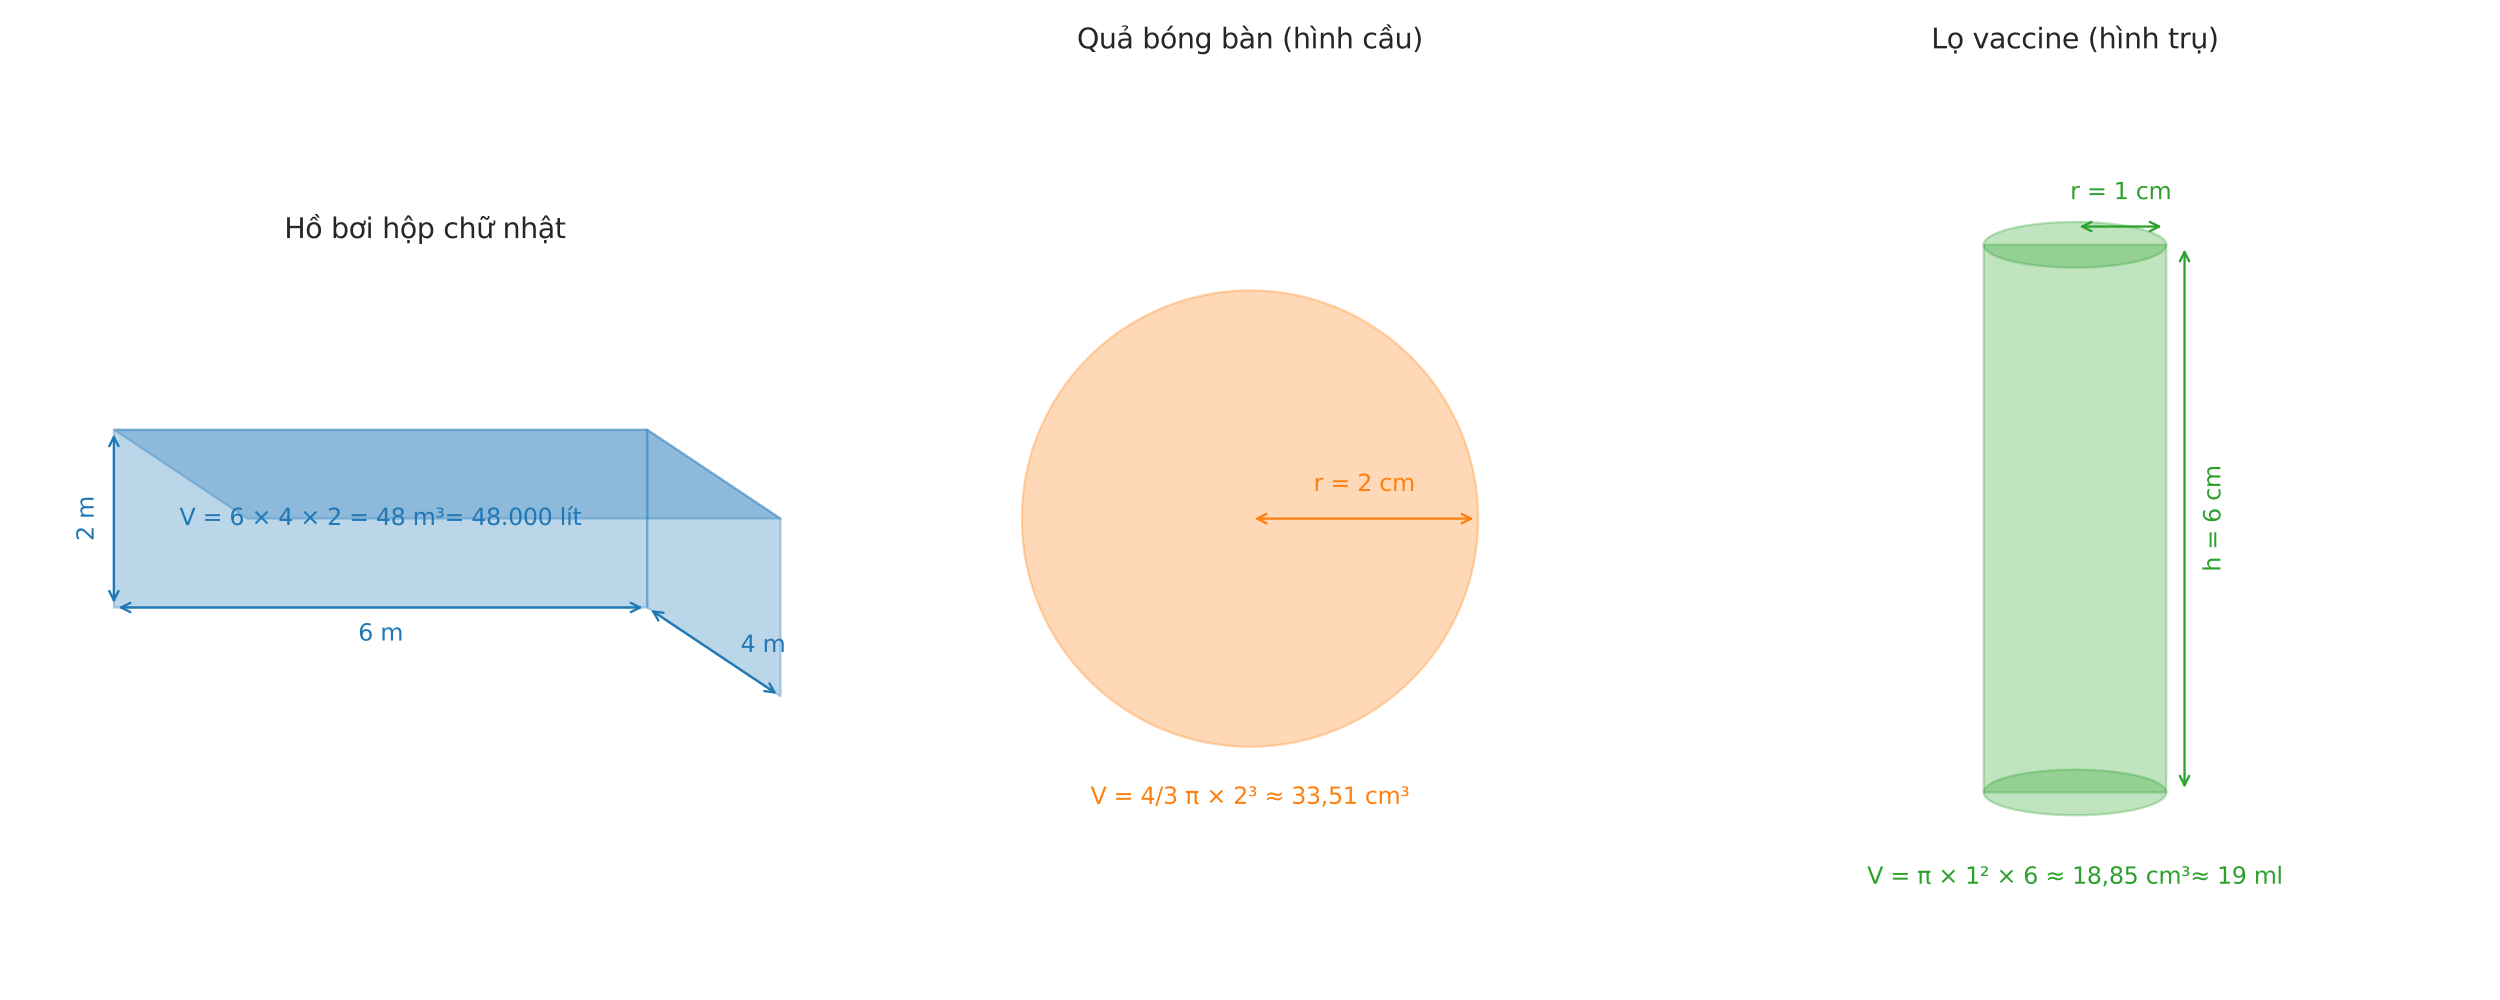 <?xml version="1.0" encoding="utf-8" standalone="no"?>
<!DOCTYPE svg PUBLIC "-//W3C//DTD SVG 1.1//EN"
  "http://www.w3.org/Graphics/SVG/1.1/DTD/svg11.dtd">
<svg xmlns:xlink="http://www.w3.org/1999/xlink" width="1080pt" height="432pt" viewBox="0 0 1080 432" xmlns="http://www.w3.org/2000/svg" version="1.1">
 <defs>
  <style type="text/css">*{stroke-linejoin: round; stroke-linecap: butt}</style>
 </defs>
 <g id="figure_1">
  <g id="patch_1">
   <path d="M 0 432 
L 1080 432 
L 1080 0 
L 0 0 
z
" style="fill: #ffffff"/>
  </g>
  <g id="axes_1">
   <g id="patch_2">
    <path d="M 49.2 262.44 
L 279.6 262.44 
L 279.6 185.64 
L 49.2 185.64 
z
" clip-path="url(#p2ef65aa5f2)" style="fill: #1f77b4; opacity: 0.3; stroke: #1f77b4; stroke-linejoin: miter"/>
   </g>
   <g id="patch_3">
    <path d="M 279.6 262.44 
L 279.6 185.64 
L 337.2 224.04 
L 337.2 300.84 
z
" clip-path="url(#p2ef65aa5f2)" style="fill: #1f77b4; opacity: 0.3; stroke: #1f77b4; stroke-linejoin: miter"/>
   </g>
   <g id="patch_4">
    <path d="M 279.6 185.64 
L 49.2 185.64 
L 106.8 224.04 
L 337.2 224.04 
z
" clip-path="url(#p2ef65aa5f2)" style="fill: #1f77b4; opacity: 0.3; stroke: #1f77b4; stroke-linejoin: miter"/>
   </g>
   <g id="patch_5">
    <path d="M 276.482 262.44 
Q 164.398 262.44 52.315 262.44 
" style="fill: none; stroke: #1f77b4; stroke-linecap: round"/>
    <path d="M 272.482 260.44 
L 276.482 262.44 
L 272.482 264.44 
" style="fill: none; stroke: #1f77b4; stroke-linecap: round"/>
    <path d="M 56.315 264.44 
L 52.315 262.44 
L 56.315 260.44 
" style="fill: none; stroke: #1f77b4; stroke-linecap: round"/>
   </g>
   <g id="text_1">
    <!-- 6 m -->
    <g style="fill: #1f77b4" transform="translate(154.759 276.719) scale(0.1 -0.1)">
     <defs>
      <path id="DejaVuSans-36" d="M 2113 2584 
Q 1688 2584 1439 2293 
Q 1191 2003 1191 1497 
Q 1191 994 1439 701 
Q 1688 409 2113 409 
Q 2538 409 2786 701 
Q 3034 994 3034 1497 
Q 3034 2003 2786 2293 
Q 2538 2584 2113 2584 
z
M 3366 4563 
L 3366 3988 
Q 3128 4100 2886 4159 
Q 2644 4219 2406 4219 
Q 1781 4219 1451 3797 
Q 1122 3375 1075 2522 
Q 1259 2794 1537 2939 
Q 1816 3084 2150 3084 
Q 2853 3084 3261 2657 
Q 3669 2231 3669 1497 
Q 3669 778 3244 343 
Q 2819 -91 2113 -91 
Q 1303 -91 875 529 
Q 447 1150 447 2328 
Q 447 3434 972 4092 
Q 1497 4750 2381 4750 
Q 2619 4750 2861 4703 
Q 3103 4656 3366 4563 
z
" transform="scale(0.016)"/>
      <path id="DejaVuSans-20" transform="scale(0.016)"/>
      <path id="DejaVuSans-6d" d="M 3328 2828 
Q 3544 3216 3844 3400 
Q 4144 3584 4550 3584 
Q 5097 3584 5394 3201 
Q 5691 2819 5691 2113 
L 5691 0 
L 5113 0 
L 5113 2094 
Q 5113 2597 4934 2840 
Q 4756 3084 4391 3084 
Q 3944 3084 3684 2787 
Q 3425 2491 3425 1978 
L 3425 0 
L 2847 0 
L 2847 2094 
Q 2847 2600 2669 2842 
Q 2491 3084 2119 3084 
Q 1678 3084 1418 2786 
Q 1159 2488 1159 1978 
L 1159 0 
L 581 0 
L 581 3500 
L 1159 3500 
L 1159 2956 
Q 1356 3278 1631 3431 
Q 1906 3584 2284 3584 
Q 2666 3584 2933 3390 
Q 3200 3197 3328 2828 
z
" transform="scale(0.016)"/>
     </defs>
     <use xlink:href="#DejaVuSans-36"/>
     <use xlink:href="#DejaVuSans-20" transform="translate(63.623 0)"/>
     <use xlink:href="#DejaVuSans-6d" transform="translate(95.41 0)"/>
    </g>
   </g>
   <g id="patch_6">
    <path d="M 49.2 188.76 
Q 49.2 224.039 49.2 259.318 
" style="fill: none; stroke: #1f77b4; stroke-linecap: round"/>
    <path d="M 47.2 192.76 
L 49.2 188.76 
L 51.2 192.76 
" style="fill: none; stroke: #1f77b4; stroke-linecap: round"/>
    <path d="M 51.2 255.318 
L 49.2 259.318 
L 47.2 255.318 
" style="fill: none; stroke: #1f77b4; stroke-linecap: round"/>
   </g>
   <g id="text_2">
    <!-- 2 m -->
    <g style="fill: #1f77b4" transform="translate(40.439 233.681) rotate(-90) scale(0.1 -0.1)">
     <defs>
      <path id="DejaVuSans-32" d="M 1228 531 
L 3431 531 
L 3431 0 
L 469 0 
L 469 531 
Q 828 903 1448 1529 
Q 2069 2156 2228 2338 
Q 2531 2678 2651 2914 
Q 2772 3150 2772 3378 
Q 2772 3750 2511 3984 
Q 2250 4219 1831 4219 
Q 1534 4219 1204 4116 
Q 875 4013 500 3803 
L 500 4441 
Q 881 4594 1212 4672 
Q 1544 4750 1819 4750 
Q 2544 4750 2975 4387 
Q 3406 4025 3406 3419 
Q 3406 3131 3298 2873 
Q 3191 2616 2906 2266 
Q 2828 2175 2409 1742 
Q 1991 1309 1228 531 
z
" transform="scale(0.016)"/>
     </defs>
     <use xlink:href="#DejaVuSans-32"/>
     <use xlink:href="#DejaVuSans-20" transform="translate(63.623 0)"/>
     <use xlink:href="#DejaVuSans-6d" transform="translate(95.41 0)"/>
    </g>
   </g>
   <g id="patch_7">
    <path d="M 334.607 299.111 
Q 308.4 281.64 282.193 264.169 
" style="fill: none; stroke: #1f77b4; stroke-linecap: round"/>
    <path d="M 332.388 295.228 
L 334.607 299.111 
L 330.169 298.557 
" style="fill: none; stroke: #1f77b4; stroke-linecap: round"/>
    <path d="M 284.412 268.052 
L 282.193 264.169 
L 286.631 264.723 
" style="fill: none; stroke: #1f77b4; stroke-linecap: round"/>
   </g>
   <g id="text_3">
    <!-- 4 m -->
    <g style="fill: #1f77b4" transform="translate(319.92 281.64) scale(0.1 -0.1)">
     <defs>
      <path id="DejaVuSans-34" d="M 2419 4116 
L 825 1625 
L 2419 1625 
L 2419 4116 
z
M 2253 4666 
L 3047 4666 
L 3047 1625 
L 3713 1625 
L 3713 1100 
L 3047 1100 
L 3047 0 
L 2419 0 
L 2419 1100 
L 313 1100 
L 313 1709 
L 2253 4666 
z
" transform="scale(0.016)"/>
     </defs>
     <use xlink:href="#DejaVuSans-34"/>
     <use xlink:href="#DejaVuSans-20" transform="translate(63.623 0)"/>
     <use xlink:href="#DejaVuSans-6d" transform="translate(95.41 0)"/>
    </g>
   </g>
   <g id="text_4">
    <!-- V = 6 × 4 × 2 = 48 m³= 48.000 lít -->
    <g style="fill: #1f77b4" transform="translate(77.536 226.799) scale(0.1 -0.1)">
     <defs>
      <path id="DejaVuSans-56" d="M 1831 0 
L 50 4666 
L 709 4666 
L 2188 738 
L 3669 4666 
L 4325 4666 
L 2547 0 
L 1831 0 
z
" transform="scale(0.016)"/>
      <path id="DejaVuSans-3d" d="M 678 2906 
L 4684 2906 
L 4684 2381 
L 678 2381 
L 678 2906 
z
M 678 1631 
L 4684 1631 
L 4684 1100 
L 678 1100 
L 678 1631 
z
" transform="scale(0.016)"/>
      <path id="DejaVuSans-d7" d="M 4488 3438 
L 3059 2003 
L 4488 575 
L 4116 197 
L 2681 1631 
L 1247 197 
L 878 575 
L 2303 2003 
L 878 3438 
L 1247 3816 
L 2681 2381 
L 4116 3816 
L 4488 3438 
z
" transform="scale(0.016)"/>
      <path id="DejaVuSans-38" d="M 2034 2216 
Q 1584 2216 1326 1975 
Q 1069 1734 1069 1313 
Q 1069 891 1326 650 
Q 1584 409 2034 409 
Q 2484 409 2743 651 
Q 3003 894 3003 1313 
Q 3003 1734 2745 1975 
Q 2488 2216 2034 2216 
z
M 1403 2484 
Q 997 2584 770 2862 
Q 544 3141 544 3541 
Q 544 4100 942 4425 
Q 1341 4750 2034 4750 
Q 2731 4750 3128 4425 
Q 3525 4100 3525 3541 
Q 3525 3141 3298 2862 
Q 3072 2584 2669 2484 
Q 3125 2378 3379 2068 
Q 3634 1759 3634 1313 
Q 3634 634 3220 271 
Q 2806 -91 2034 -91 
Q 1263 -91 848 271 
Q 434 634 434 1313 
Q 434 1759 690 2068 
Q 947 2378 1403 2484 
z
M 1172 3481 
Q 1172 3119 1398 2916 
Q 1625 2713 2034 2713 
Q 2441 2713 2670 2916 
Q 2900 3119 2900 3481 
Q 2900 3844 2670 4047 
Q 2441 4250 2034 4250 
Q 1625 4250 1398 4047 
Q 1172 3844 1172 3481 
z
" transform="scale(0.016)"/>
      <path id="DejaVuSans-b3" d="M 1638 3500 
Q 1925 3444 2083 3273 
Q 2241 3103 2241 2847 
Q 2241 2459 1944 2250 
Q 1647 2041 1094 2041 
Q 916 2041 720 2073 
Q 525 2106 306 2169 
L 306 2547 
Q 469 2463 655 2422 
Q 841 2381 1050 2381 
Q 1391 2381 1578 2504 
Q 1766 2628 1766 2847 
Q 1766 3078 1592 3197 
Q 1419 3316 1081 3316 
L 813 3316 
L 813 3653 
L 1106 3653 
Q 1400 3653 1551 3751 
Q 1703 3850 1703 4038 
Q 1703 4219 1547 4314 
Q 1391 4409 1094 4409 
Q 969 4409 809 4381 
Q 650 4353 397 4281 
L 397 4641 
Q 625 4694 825 4722 
Q 1025 4750 1197 4750 
Q 1647 4750 1911 4565 
Q 2175 4381 2175 4072 
Q 2175 3856 2034 3706 
Q 1894 3556 1638 3500 
z
" transform="scale(0.016)"/>
      <path id="DejaVuSans-2e" d="M 684 794 
L 1344 794 
L 1344 0 
L 684 0 
L 684 794 
z
" transform="scale(0.016)"/>
      <path id="DejaVuSans-30" d="M 2034 4250 
Q 1547 4250 1301 3770 
Q 1056 3291 1056 2328 
Q 1056 1369 1301 889 
Q 1547 409 2034 409 
Q 2525 409 2770 889 
Q 3016 1369 3016 2328 
Q 3016 3291 2770 3770 
Q 2525 4250 2034 4250 
z
M 2034 4750 
Q 2819 4750 3233 4129 
Q 3647 3509 3647 2328 
Q 3647 1150 3233 529 
Q 2819 -91 2034 -91 
Q 1250 -91 836 529 
Q 422 1150 422 2328 
Q 422 3509 836 4129 
Q 1250 4750 2034 4750 
z
" transform="scale(0.016)"/>
      <path id="DejaVuSans-6c" d="M 603 4863 
L 1178 4863 
L 1178 0 
L 603 0 
L 603 4863 
z
" transform="scale(0.016)"/>
      <path id="DejaVuSans-ed" d="M 1322 5119 
L 1944 5119 
L 926 3944 
L 447 3944 
L 1322 5119 
z
M 603 3500 
L 1178 3500 
L 1178 0 
L 603 0 
L 603 3500 
z
M 891 3584 
L 891 3584 
z
" transform="scale(0.016)"/>
      <path id="DejaVuSans-74" d="M 1172 4494 
L 1172 3500 
L 2356 3500 
L 2356 3053 
L 1172 3053 
L 1172 1153 
Q 1172 725 1289 603 
Q 1406 481 1766 481 
L 2356 481 
L 2356 0 
L 1766 0 
Q 1100 0 847 248 
Q 594 497 594 1153 
L 594 3053 
L 172 3053 
L 172 3500 
L 594 3500 
L 594 4494 
L 1172 4494 
z
" transform="scale(0.016)"/>
     </defs>
     <use xlink:href="#DejaVuSans-56"/>
     <use xlink:href="#DejaVuSans-20" transform="translate(68.408 0)"/>
     <use xlink:href="#DejaVuSans-3d" transform="translate(100.195 0)"/>
     <use xlink:href="#DejaVuSans-20" transform="translate(183.984 0)"/>
     <use xlink:href="#DejaVuSans-36" transform="translate(215.771 0)"/>
     <use xlink:href="#DejaVuSans-20" transform="translate(279.395 0)"/>
     <use xlink:href="#DejaVuSans-d7" transform="translate(311.182 0)"/>
     <use xlink:href="#DejaVuSans-20" transform="translate(394.971 0)"/>
     <use xlink:href="#DejaVuSans-34" transform="translate(426.758 0)"/>
     <use xlink:href="#DejaVuSans-20" transform="translate(490.381 0)"/>
     <use xlink:href="#DejaVuSans-d7" transform="translate(522.168 0)"/>
     <use xlink:href="#DejaVuSans-20" transform="translate(605.957 0)"/>
     <use xlink:href="#DejaVuSans-32" transform="translate(637.744 0)"/>
     <use xlink:href="#DejaVuSans-20" transform="translate(701.367 0)"/>
     <use xlink:href="#DejaVuSans-3d" transform="translate(733.154 0)"/>
     <use xlink:href="#DejaVuSans-20" transform="translate(816.943 0)"/>
     <use xlink:href="#DejaVuSans-34" transform="translate(848.73 0)"/>
     <use xlink:href="#DejaVuSans-38" transform="translate(912.354 0)"/>
     <use xlink:href="#DejaVuSans-20" transform="translate(975.977 0)"/>
     <use xlink:href="#DejaVuSans-6d" transform="translate(1007.764 0)"/>
     <use xlink:href="#DejaVuSans-b3" transform="translate(1105.176 0)"/>
     <use xlink:href="#DejaVuSans-3d" transform="translate(1145.264 0)"/>
     <use xlink:href="#DejaVuSans-20" transform="translate(1229.053 0)"/>
     <use xlink:href="#DejaVuSans-34" transform="translate(1260.84 0)"/>
     <use xlink:href="#DejaVuSans-38" transform="translate(1324.463 0)"/>
     <use xlink:href="#DejaVuSans-2e" transform="translate(1388.086 0)"/>
     <use xlink:href="#DejaVuSans-30" transform="translate(1419.873 0)"/>
     <use xlink:href="#DejaVuSans-30" transform="translate(1483.496 0)"/>
     <use xlink:href="#DejaVuSans-30" transform="translate(1547.119 0)"/>
     <use xlink:href="#DejaVuSans-20" transform="translate(1610.742 0)"/>
     <use xlink:href="#DejaVuSans-6c" transform="translate(1642.529 0)"/>
     <use xlink:href="#DejaVuSans-ed" transform="translate(1670.312 0)"/>
     <use xlink:href="#DejaVuSans-74" transform="translate(1698.096 0)"/>
    </g>
   </g>
   <g id="text_5">
    <!-- Hồ bơi hộp chữ nhật -->
    <g style="fill: #262626" transform="translate(122.821 102.84) scale(0.12 -0.12)">
     <defs>
      <path id="DejaVuSans-48" d="M 628 4666 
L 1259 4666 
L 1259 2753 
L 3553 2753 
L 3553 4666 
L 4184 4666 
L 4184 0 
L 3553 0 
L 3553 2222 
L 1259 2222 
L 1259 0 
L 628 0 
L 628 4666 
z
" transform="scale(0.016)"/>
      <path id="DejaVuSans-1ed3" d="M 2694 5409 
L 3306 4584 
L 2828 4584 
L 2110 5409 
L 2694 5409 
z
M 1658 4775 
L 2246 4775 
L 2905 3944 
L 2471 3944 
L 1952 4500 
L 1433 3944 
L 999 3944 
L 1658 4775 
z
M 1959 3097 
Q 1497 3097 1228 2736 
Q 959 2375 959 1747 
Q 959 1119 1226 758 
Q 1494 397 1959 397 
Q 2419 397 2687 759 
Q 2956 1122 2956 1747 
Q 2956 2369 2687 2733 
Q 2419 3097 1959 3097 
z
M 1959 3584 
Q 2709 3584 3137 3096 
Q 3566 2609 3566 1747 
Q 3566 888 3137 398 
Q 2709 -91 1959 -91 
Q 1206 -91 779 398 
Q 353 888 353 1747 
Q 353 2609 779 3096 
Q 1206 3584 1959 3584 
z
" transform="scale(0.016)"/>
      <path id="DejaVuSans-62" d="M 3116 1747 
Q 3116 2381 2855 2742 
Q 2594 3103 2138 3103 
Q 1681 3103 1420 2742 
Q 1159 2381 1159 1747 
Q 1159 1113 1420 752 
Q 1681 391 2138 391 
Q 2594 391 2855 752 
Q 3116 1113 3116 1747 
z
M 1159 2969 
Q 1341 3281 1617 3432 
Q 1894 3584 2278 3584 
Q 2916 3584 3314 3078 
Q 3713 2572 3713 1747 
Q 3713 922 3314 415 
Q 2916 -91 2278 -91 
Q 1894 -91 1617 61 
Q 1341 213 1159 525 
L 1159 0 
L 581 0 
L 581 4863 
L 1159 4863 
L 1159 2969 
z
" transform="scale(0.016)"/>
      <path id="DejaVuSans-1a1" d="M 2622 3136 
L 2622 3508 
Q 2813 3367 2950 3300 
Q 3088 3233 3185 3233 
Q 3328 3233 3400 3319 
Q 3472 3405 3472 3573 
Q 3472 3673 3448 3770 
Q 3425 3867 3378 3964 
L 3794 3964 
Q 3825 3845 3840 3739 
Q 3856 3633 3856 3539 
Q 3856 3158 3720 2978 
Q 3585 2798 3294 2798 
Q 3144 2798 2980 2881 
Q 2816 2964 2622 3136 
z
M 1975 3097 
Q 1513 3097 1244 2736 
Q 975 2375 975 1747 
Q 975 1119 1242 758 
Q 1510 397 1975 397 
Q 2435 397 2703 759 
Q 2972 1122 2972 1747 
Q 2972 2369 2703 2733 
Q 2435 3097 1975 3097 
z
M 1975 3584 
Q 2725 3584 3153 3096 
Q 3582 2609 3582 1747 
Q 3582 888 3153 398 
Q 2725 -91 1975 -91 
Q 1222 -91 795 398 
Q 369 888 369 1747 
Q 369 2609 795 3096 
Q 1222 3584 1975 3584 
z
" transform="scale(0.016)"/>
      <path id="DejaVuSans-69" d="M 603 3500 
L 1178 3500 
L 1178 0 
L 603 0 
L 603 3500 
z
M 603 4863 
L 1178 4863 
L 1178 4134 
L 603 4134 
L 603 4863 
z
" transform="scale(0.016)"/>
      <path id="DejaVuSans-68" d="M 3513 2113 
L 3513 0 
L 2938 0 
L 2938 2094 
Q 2938 2591 2744 2837 
Q 2550 3084 2163 3084 
Q 1697 3084 1428 2787 
Q 1159 2491 1159 1978 
L 1159 0 
L 581 0 
L 581 4863 
L 1159 4863 
L 1159 2956 
Q 1366 3272 1645 3428 
Q 1925 3584 2291 3584 
Q 2894 3584 3203 3211 
Q 3513 2838 3513 2113 
z
" transform="scale(0.016)"/>
      <path id="DejaVuSans-1ed9" d="M 1666 -441 
L 2241 -441 
L 2241 -1172 
L 1666 -1172 
L 1666 -441 
z
M 1959 3097 
Q 1497 3097 1228 2736 
Q 959 2375 959 1747 
Q 959 1119 1226 758 
Q 1494 397 1959 397 
Q 2419 397 2687 759 
Q 2956 1122 2956 1747 
Q 2956 2369 2687 2733 
Q 2419 3097 1959 3097 
z
M 1959 3584 
Q 2709 3584 3137 3096 
Q 3566 2609 3566 1747 
Q 3566 888 3137 398 
Q 2709 -91 1959 -91 
Q 1206 -91 779 398 
Q 353 888 353 1747 
Q 353 2609 779 3096 
Q 1206 3584 1959 3584 
z
M 1666 -441 
L 2241 -441 
L 2241 -1172 
L 1666 -1172 
L 1666 -441 
z
M 1729 5119 
L 2191 5119 
L 2957 3944 
L 2523 3944 
L 1960 4709 
L 1398 3944 
L 963 3944 
L 1729 5119 
z
" transform="scale(0.016)"/>
      <path id="DejaVuSans-70" d="M 1159 525 
L 1159 -1331 
L 581 -1331 
L 581 3500 
L 1159 3500 
L 1159 2969 
Q 1341 3281 1617 3432 
Q 1894 3584 2278 3584 
Q 2916 3584 3314 3078 
Q 3713 2572 3713 1747 
Q 3713 922 3314 415 
Q 2916 -91 2278 -91 
Q 1894 -91 1617 61 
Q 1341 213 1159 525 
z
M 3116 1747 
Q 3116 2381 2855 2742 
Q 2594 3103 2138 3103 
Q 1681 3103 1420 2742 
Q 1159 2381 1159 1747 
Q 1159 1113 1420 752 
Q 1681 391 2138 391 
Q 2594 391 2855 752 
Q 3116 1113 3116 1747 
z
" transform="scale(0.016)"/>
      <path id="DejaVuSans-63" d="M 3122 3366 
L 3122 2828 
Q 2878 2963 2633 3030 
Q 2388 3097 2138 3097 
Q 1578 3097 1268 2742 
Q 959 2388 959 1747 
Q 959 1106 1268 751 
Q 1578 397 2138 397 
Q 2388 397 2633 464 
Q 2878 531 3122 666 
L 3122 134 
Q 2881 22 2623 -34 
Q 2366 -91 2075 -91 
Q 1284 -91 818 406 
Q 353 903 353 1747 
Q 353 2603 823 3093 
Q 1294 3584 2113 3584 
Q 2378 3584 2631 3529 
Q 2884 3475 3122 3366 
z
" transform="scale(0.016)"/>
      <path id="DejaVuSans-1eef" d="M 1988 4281 
L 1809 4453 
Q 1741 4516 1689 4545 
Q 1638 4575 1597 4575 
Q 1478 4575 1422 4461 
Q 1366 4347 1359 4091 
L 969 4091 
Q 975 4513 1134 4742 
Q 1294 4972 1578 4972 
Q 1697 4972 1797 4928 
Q 1897 4884 2013 4781 
L 2191 4609 
Q 2259 4547 2311 4517 
Q 2363 4488 2403 4488 
Q 2522 4488 2578 4602 
Q 2634 4716 2641 4972 
L 3031 4972 
Q 3025 4550 2865 4320 
Q 2706 4091 2422 4091 
Q 2303 4091 2203 4134 
Q 2103 4178 1988 4281 
z
M 3094 3136 
L 3094 3508 
Q 3285 3367 3422 3300 
Q 3560 3233 3657 3233 
Q 3800 3233 3872 3319 
Q 3944 3405 3944 3573 
Q 3944 3673 3920 3770 
Q 3897 3867 3850 3964 
L 4266 3964 
Q 4297 3845 4312 3739 
Q 4328 3633 4328 3539 
Q 4328 3158 4192 2978 
Q 4057 2798 3766 2798 
Q 3616 2798 3452 2881 
Q 3288 2964 3094 3136 
z
M 552 1381 
L 552 3500 
L 1127 3500 
L 1127 1403 
Q 1127 906 1320 657 
Q 1514 409 1902 409 
Q 2367 409 2637 706 
Q 2908 1003 2908 1516 
L 2908 3500 
L 3483 3500 
L 3483 0 
L 2908 0 
L 2908 538 
Q 2699 219 2422 64 
Q 2146 -91 1780 -91 
Q 1177 -91 864 284 
Q 552 659 552 1381 
z
M 1999 3584 
L 1999 3584 
z
" transform="scale(0.016)"/>
      <path id="DejaVuSans-6e" d="M 3513 2113 
L 3513 0 
L 2938 0 
L 2938 2094 
Q 2938 2591 2744 2837 
Q 2550 3084 2163 3084 
Q 1697 3084 1428 2787 
Q 1159 2491 1159 1978 
L 1159 0 
L 581 0 
L 581 3500 
L 1159 3500 
L 1159 2956 
Q 1366 3272 1645 3428 
Q 1925 3584 2291 3584 
Q 2894 3584 3203 3211 
Q 3513 2838 3513 2113 
z
" transform="scale(0.016)"/>
      <path id="DejaVuSans-1ead" d="M 2194 1759 
Q 1497 1759 1228 1600 
Q 959 1441 959 1056 
Q 959 750 1161 570 
Q 1363 391 1709 391 
Q 2188 391 2477 730 
Q 2766 1069 2766 1631 
L 2766 1759 
L 2194 1759 
z
M 3341 1997 
L 3341 0 
L 2766 0 
L 2766 531 
Q 2569 213 2275 61 
Q 1981 -91 1556 -91 
Q 1019 -91 701 211 
Q 384 513 384 1019 
Q 384 1609 779 1909 
Q 1175 2209 1959 2209 
L 2766 2209 
L 2766 2266 
Q 2766 2663 2505 2880 
Q 2244 3097 1772 3097 
Q 1472 3097 1187 3025 
Q 903 2953 641 2809 
L 641 3341 
Q 956 3463 1253 3523 
Q 1550 3584 1831 3584 
Q 2591 3584 2966 3190 
Q 3341 2797 3341 1997 
z
M 1625 5119 
L 2087 5119 
L 2853 3944 
L 2419 3944 
L 1856 4709 
L 1294 3944 
L 859 3944 
L 1625 5119 
z
M 1410 -441 
L 1985 -441 
L 1985 -1172 
L 1410 -1172 
L 1410 -441 
z
" transform="scale(0.016)"/>
     </defs>
     <use xlink:href="#DejaVuSans-48"/>
     <use xlink:href="#DejaVuSans-1ed3" transform="translate(75.195 0)"/>
     <use xlink:href="#DejaVuSans-20" transform="translate(136.377 0)"/>
     <use xlink:href="#DejaVuSans-62" transform="translate(168.164 0)"/>
     <use xlink:href="#DejaVuSans-1a1" transform="translate(231.641 0)"/>
     <use xlink:href="#DejaVuSans-69" transform="translate(292.822 0)"/>
     <use xlink:href="#DejaVuSans-20" transform="translate(320.605 0)"/>
     <use xlink:href="#DejaVuSans-68" transform="translate(352.393 0)"/>
     <use xlink:href="#DejaVuSans-1ed9" transform="translate(415.771 0)"/>
     <use xlink:href="#DejaVuSans-70" transform="translate(476.953 0)"/>
     <use xlink:href="#DejaVuSans-20" transform="translate(540.43 0)"/>
     <use xlink:href="#DejaVuSans-63" transform="translate(572.217 0)"/>
     <use xlink:href="#DejaVuSans-68" transform="translate(627.197 0)"/>
     <use xlink:href="#DejaVuSans-1eef" transform="translate(690.576 0)"/>
     <use xlink:href="#DejaVuSans-20" transform="translate(753.955 0)"/>
     <use xlink:href="#DejaVuSans-6e" transform="translate(785.742 0)"/>
     <use xlink:href="#DejaVuSans-68" transform="translate(849.121 0)"/>
     <use xlink:href="#DejaVuSans-1ead" transform="translate(912.5 0)"/>
     <use xlink:href="#DejaVuSans-74" transform="translate(973.779 0)"/>
    </g>
   </g>
  </g>
  <g id="axes_2">
   <g id="patch_8">
    <path d="M 540 322.62 
C 566.144 322.62 591.22 312.233 609.707 293.747 
C 628.193 275.26 638.58 250.184 638.58 224.04 
C 638.58 197.896 628.193 172.82 609.707 154.333 
C 591.22 135.847 566.144 125.46 540 125.46 
C 513.856 125.46 488.78 135.847 470.293 154.333 
C 451.807 172.82 441.42 197.896 441.42 224.04 
C 441.42 250.184 451.807 275.26 470.293 293.747 
C 488.78 312.233 513.856 322.62 540 322.62 
z
" clip-path="url(#pf3dcfdf0a8)" style="fill: #ff7f0e; opacity: 0.3; stroke: #ff7f0e; stroke-linejoin: miter"/>
   </g>
   <g id="patch_9">
    <path d="M 543.119 224.04 
Q 589.29 224.04 635.461 224.04 
" style="fill: none; stroke: #ff7f0e; stroke-linecap: round"/>
    <path d="M 547.119 226.04 
L 543.119 224.04 
L 547.119 222.04 
" style="fill: none; stroke: #ff7f0e; stroke-linecap: round"/>
    <path d="M 631.461 222.04 
L 635.461 224.04 
L 631.461 226.04 
" style="fill: none; stroke: #ff7f0e; stroke-linecap: round"/>
   </g>
   <g id="text_6">
    <!-- r = 2 cm -->
    <g style="fill: #ff7f0e" transform="translate(567.477 212.102) scale(0.1 -0.1)">
     <defs>
      <path id="DejaVuSans-72" d="M 2631 2963 
Q 2534 3019 2420 3045 
Q 2306 3072 2169 3072 
Q 1681 3072 1420 2755 
Q 1159 2438 1159 1844 
L 1159 0 
L 581 0 
L 581 3500 
L 1159 3500 
L 1159 2956 
Q 1341 3275 1631 3429 
Q 1922 3584 2338 3584 
Q 2397 3584 2469 3576 
Q 2541 3569 2628 3553 
L 2631 2963 
z
" transform="scale(0.016)"/>
     </defs>
     <use xlink:href="#DejaVuSans-72"/>
     <use xlink:href="#DejaVuSans-20" transform="translate(41.113 0)"/>
     <use xlink:href="#DejaVuSans-3d" transform="translate(72.9 0)"/>
     <use xlink:href="#DejaVuSans-20" transform="translate(156.689 0)"/>
     <use xlink:href="#DejaVuSans-32" transform="translate(188.477 0)"/>
     <use xlink:href="#DejaVuSans-20" transform="translate(252.1 0)"/>
     <use xlink:href="#DejaVuSans-63" transform="translate(283.887 0)"/>
     <use xlink:href="#DejaVuSans-6d" transform="translate(338.867 0)"/>
    </g>
   </g>
   <g id="text_7">
    <!-- V = 4/3 π × 2³ ≈ 33,51 cm³ -->
    <g style="fill: #ff7f0e" transform="translate(471.116 347.265) scale(0.1 -0.1)">
     <defs>
      <path id="DejaVuSans-2f" d="M 1625 4666 
L 2156 4666 
L 531 -594 
L 0 -594 
L 1625 4666 
z
" transform="scale(0.016)"/>
      <path id="DejaVuSans-33" d="M 2597 2516 
Q 3050 2419 3304 2112 
Q 3559 1806 3559 1356 
Q 3559 666 3084 287 
Q 2609 -91 1734 -91 
Q 1441 -91 1130 -33 
Q 819 25 488 141 
L 488 750 
Q 750 597 1062 519 
Q 1375 441 1716 441 
Q 2309 441 2620 675 
Q 2931 909 2931 1356 
Q 2931 1769 2642 2001 
Q 2353 2234 1838 2234 
L 1294 2234 
L 1294 2753 
L 1863 2753 
Q 2328 2753 2575 2939 
Q 2822 3125 2822 3475 
Q 2822 3834 2567 4026 
Q 2313 4219 1838 4219 
Q 1578 4219 1281 4162 
Q 984 4106 628 3988 
L 628 4550 
Q 988 4650 1302 4700 
Q 1616 4750 1894 4750 
Q 2613 4750 3031 4423 
Q 3450 4097 3450 3541 
Q 3450 3153 3228 2886 
Q 3006 2619 2597 2516 
z
" transform="scale(0.016)"/>
      <path id="DejaVuSans-3c0" d="M 231 3500 
L 3584 3500 
L 3584 2925 
L 3144 2925 
L 3144 775 
Q 3144 550 3220 451 
Q 3297 353 3469 353 
Q 3516 353 3584 361 
Q 3653 369 3675 372 
L 3675 -44 
Q 3566 -84 3450 -103 
Q 3334 -122 3219 -122 
Q 2844 -122 2700 83 
Q 2556 288 2556 838 
L 2556 2925 
L 1266 2925 
L 1266 0 
L 678 0 
L 678 2925 
L 231 2925 
L 231 3500 
z
" transform="scale(0.016)"/>
      <path id="DejaVuSans-2248" d="M 4684 1947 
L 4684 1388 
Q 4356 1144 4076 1036 
Q 3797 928 3494 928 
Q 3150 928 2694 1113 
Q 2663 1125 2641 1134 
Q 2622 1141 2575 1159 
Q 2091 1350 1797 1350 
Q 1522 1350 1253 1231 
Q 984 1113 678 850 
L 678 1409 
Q 1006 1653 1286 1761 
Q 1566 1869 1869 1869 
Q 2213 1869 2672 1684 
Q 2706 1669 2722 1663 
Q 2741 1656 2788 1638 
Q 3272 1447 3566 1447 
Q 3834 1447 4098 1564 
Q 4363 1681 4684 1947 
z
M 4684 3163 
L 4684 2606 
Q 4356 2359 4076 2251 
Q 3797 2144 3494 2144 
Q 3150 2144 2694 2328 
Q 2663 2341 2641 2350 
Q 2622 2356 2575 2375 
Q 2091 2566 1797 2566 
Q 1522 2566 1253 2447 
Q 984 2328 678 2069 
L 678 2625 
Q 1006 2869 1286 2976 
Q 1566 3084 1869 3084 
Q 2213 3084 2672 2900 
Q 2703 2888 2719 2881 
Q 2741 2872 2788 2853 
Q 3272 2663 3566 2663 
Q 3834 2663 4098 2780 
Q 4363 2897 4684 3163 
z
" transform="scale(0.016)"/>
      <path id="DejaVuSans-2c" d="M 750 794 
L 1409 794 
L 1409 256 
L 897 -744 
L 494 -744 
L 750 256 
L 750 794 
z
" transform="scale(0.016)"/>
      <path id="DejaVuSans-35" d="M 691 4666 
L 3169 4666 
L 3169 4134 
L 1269 4134 
L 1269 2991 
Q 1406 3038 1543 3061 
Q 1681 3084 1819 3084 
Q 2600 3084 3056 2656 
Q 3513 2228 3513 1497 
Q 3513 744 3044 326 
Q 2575 -91 1722 -91 
Q 1428 -91 1123 -41 
Q 819 9 494 109 
L 494 744 
Q 775 591 1075 516 
Q 1375 441 1709 441 
Q 2250 441 2565 725 
Q 2881 1009 2881 1497 
Q 2881 1984 2565 2268 
Q 2250 2553 1709 2553 
Q 1456 2553 1204 2497 
Q 953 2441 691 2322 
L 691 4666 
z
" transform="scale(0.016)"/>
      <path id="DejaVuSans-31" d="M 794 531 
L 1825 531 
L 1825 4091 
L 703 3866 
L 703 4441 
L 1819 4666 
L 2450 4666 
L 2450 531 
L 3481 531 
L 3481 0 
L 794 0 
L 794 531 
z
" transform="scale(0.016)"/>
     </defs>
     <use xlink:href="#DejaVuSans-56"/>
     <use xlink:href="#DejaVuSans-20" transform="translate(68.408 0)"/>
     <use xlink:href="#DejaVuSans-3d" transform="translate(100.195 0)"/>
     <use xlink:href="#DejaVuSans-20" transform="translate(183.984 0)"/>
     <use xlink:href="#DejaVuSans-34" transform="translate(215.771 0)"/>
     <use xlink:href="#DejaVuSans-2f" transform="translate(279.395 0)"/>
     <use xlink:href="#DejaVuSans-33" transform="translate(313.086 0)"/>
     <use xlink:href="#DejaVuSans-20" transform="translate(376.709 0)"/>
     <use xlink:href="#DejaVuSans-3c0" transform="translate(408.496 0)"/>
     <use xlink:href="#DejaVuSans-20" transform="translate(468.701 0)"/>
     <use xlink:href="#DejaVuSans-d7" transform="translate(500.488 0)"/>
     <use xlink:href="#DejaVuSans-20" transform="translate(584.277 0)"/>
     <use xlink:href="#DejaVuSans-32" transform="translate(616.064 0)"/>
     <use xlink:href="#DejaVuSans-b3" transform="translate(679.688 0)"/>
     <use xlink:href="#DejaVuSans-20" transform="translate(719.775 0)"/>
     <use xlink:href="#DejaVuSans-2248" transform="translate(751.562 0)"/>
     <use xlink:href="#DejaVuSans-20" transform="translate(835.352 0)"/>
     <use xlink:href="#DejaVuSans-33" transform="translate(867.139 0)"/>
     <use xlink:href="#DejaVuSans-33" transform="translate(930.762 0)"/>
     <use xlink:href="#DejaVuSans-2c" transform="translate(994.385 0)"/>
     <use xlink:href="#DejaVuSans-35" transform="translate(1026.172 0)"/>
     <use xlink:href="#DejaVuSans-31" transform="translate(1089.795 0)"/>
     <use xlink:href="#DejaVuSans-20" transform="translate(1153.418 0)"/>
     <use xlink:href="#DejaVuSans-63" transform="translate(1185.205 0)"/>
     <use xlink:href="#DejaVuSans-6d" transform="translate(1240.186 0)"/>
     <use xlink:href="#DejaVuSans-b3" transform="translate(1337.598 0)"/>
    </g>
   </g>
   <g id="text_8">
    <!-- Quả bóng bàn (hình cầu) -->
    <g style="fill: #262626" transform="translate(465.255 20.88) scale(0.12 -0.12)">
     <defs>
      <path id="DejaVuSans-51" d="M 2522 4238 
Q 1834 4238 1429 3725 
Q 1025 3213 1025 2328 
Q 1025 1447 1429 934 
Q 1834 422 2522 422 
Q 3209 422 3611 934 
Q 4013 1447 4013 2328 
Q 4013 3213 3611 3725 
Q 3209 4238 2522 4238 
z
M 3406 84 
L 4238 -825 
L 3475 -825 
L 2784 -78 
Q 2681 -84 2626 -87 
Q 2572 -91 2522 -91 
Q 1538 -91 948 567 
Q 359 1225 359 2328 
Q 359 3434 948 4092 
Q 1538 4750 2522 4750 
Q 3503 4750 4090 4092 
Q 4678 3434 4678 2328 
Q 4678 1516 4351 937 
Q 4025 359 3406 84 
z
" transform="scale(0.016)"/>
      <path id="DejaVuSans-75" d="M 544 1381 
L 544 3500 
L 1119 3500 
L 1119 1403 
Q 1119 906 1312 657 
Q 1506 409 1894 409 
Q 2359 409 2629 706 
Q 2900 1003 2900 1516 
L 2900 3500 
L 3475 3500 
L 3475 0 
L 2900 0 
L 2900 538 
Q 2691 219 2414 64 
Q 2138 -91 1772 -91 
Q 1169 -91 856 284 
Q 544 659 544 1381 
z
M 1991 3584 
L 1991 3584 
z
" transform="scale(0.016)"/>
      <path id="DejaVuSans-1ea3" d="M 2194 1759 
Q 1497 1759 1228 1600 
Q 959 1441 959 1056 
Q 959 750 1161 570 
Q 1363 391 1709 391 
Q 2188 391 2477 730 
Q 2766 1069 2766 1631 
L 2766 1759 
L 2194 1759 
z
M 3341 1997 
L 3341 0 
L 2766 0 
L 2766 531 
Q 2569 213 2275 61 
Q 1981 -91 1556 -91 
Q 1019 -91 701 211 
Q 384 513 384 1019 
Q 384 1609 779 1909 
Q 1175 2209 1959 2209 
L 2766 2209 
L 2766 2266 
Q 2766 2663 2505 2880 
Q 2244 3097 1772 3097 
Q 1472 3097 1187 3025 
Q 903 2953 641 2809 
L 641 3341 
Q 956 3463 1253 3523 
Q 1550 3584 1831 3584 
Q 2591 3584 2966 3190 
Q 3341 2797 3341 1997 
z
M 1236 5025 
Q 1586 5184 1914 5184 
Q 2239 5184 2437 5051 
Q 2636 4919 2636 4709 
Q 2636 4519 2361 4316 
L 2223 4216 
Q 2114 4134 2102 4106 
Q 2080 4056 2080 3956 
L 1708 3956 
L 1708 3994 
Q 1708 4119 1755 4203 
Q 1802 4288 1961 4403 
L 2102 4509 
Q 2245 4616 2245 4741 
Q 2245 4806 2148 4862 
Q 2052 4919 1830 4919 
Q 1548 4919 1236 4756 
L 1236 5025 
z
" transform="scale(0.016)"/>
      <path id="DejaVuSans-f3" d="M 1959 3097 
Q 1497 3097 1228 2736 
Q 959 2375 959 1747 
Q 959 1119 1226 758 
Q 1494 397 1959 397 
Q 2419 397 2687 759 
Q 2956 1122 2956 1747 
Q 2956 2369 2687 2733 
Q 2419 3097 1959 3097 
z
M 1959 3584 
Q 2709 3584 3137 3096 
Q 3566 2609 3566 1747 
Q 3566 888 3137 398 
Q 2709 -91 1959 -91 
Q 1206 -91 779 398 
Q 353 888 353 1747 
Q 353 2609 779 3096 
Q 1206 3584 1959 3584 
z
M 2394 5119 
L 3016 5119 
L 1998 3944 
L 1519 3944 
L 2394 5119 
z
" transform="scale(0.016)"/>
      <path id="DejaVuSans-67" d="M 2906 1791 
Q 2906 2416 2648 2759 
Q 2391 3103 1925 3103 
Q 1463 3103 1205 2759 
Q 947 2416 947 1791 
Q 947 1169 1205 825 
Q 1463 481 1925 481 
Q 2391 481 2648 825 
Q 2906 1169 2906 1791 
z
M 3481 434 
Q 3481 -459 3084 -895 
Q 2688 -1331 1869 -1331 
Q 1566 -1331 1297 -1286 
Q 1028 -1241 775 -1147 
L 775 -588 
Q 1028 -725 1275 -790 
Q 1522 -856 1778 -856 
Q 2344 -856 2625 -561 
Q 2906 -266 2906 331 
L 2906 616 
Q 2728 306 2450 153 
Q 2172 0 1784 0 
Q 1141 0 747 490 
Q 353 981 353 1791 
Q 353 2603 747 3093 
Q 1141 3584 1784 3584 
Q 2172 3584 2450 3431 
Q 2728 3278 2906 2969 
L 2906 3500 
L 3481 3500 
L 3481 434 
z
" transform="scale(0.016)"/>
      <path id="DejaVuSans-e0" d="M 2194 1759 
Q 1497 1759 1228 1600 
Q 959 1441 959 1056 
Q 959 750 1161 570 
Q 1363 391 1709 391 
Q 2188 391 2477 730 
Q 2766 1069 2766 1631 
L 2766 1759 
L 2194 1759 
z
M 3341 1997 
L 3341 0 
L 2766 0 
L 2766 531 
Q 2569 213 2275 61 
Q 1981 -91 1556 -91 
Q 1019 -91 701 211 
Q 384 513 384 1019 
Q 384 1609 779 1909 
Q 1175 2209 1959 2209 
L 2766 2209 
L 2766 2266 
Q 2766 2663 2505 2880 
Q 2244 3097 1772 3097 
Q 1472 3097 1187 3025 
Q 903 2953 641 2809 
L 641 3341 
Q 956 3463 1253 3523 
Q 1550 3584 1831 3584 
Q 2591 3584 2966 3190 
Q 3341 2797 3341 1997 
z
M 1403 5119 
L 2284 3950 
L 1806 3950 
L 787 5119 
L 1403 5119 
z
" transform="scale(0.016)"/>
      <path id="DejaVuSans-28" d="M 1984 4856 
Q 1566 4138 1362 3434 
Q 1159 2731 1159 2009 
Q 1159 1288 1364 580 
Q 1569 -128 1984 -844 
L 1484 -844 
Q 1016 -109 783 600 
Q 550 1309 550 2009 
Q 550 2706 781 3412 
Q 1013 4119 1484 4856 
L 1984 4856 
z
" transform="scale(0.016)"/>
      <path id="DejaVuSans-ec" d="M 435 5119 
L 1316 3950 
L 838 3950 
L -181 5119 
L 435 5119 
z
M 603 3500 
L 1178 3500 
L 1178 0 
L 603 0 
L 603 3500 
z
M 891 3584 
L 891 3584 
z
" transform="scale(0.016)"/>
      <path id="DejaVuSans-1ea7" d="M 2194 1759 
Q 1497 1759 1228 1600 
Q 959 1441 959 1056 
Q 959 750 1161 570 
Q 1363 391 1709 391 
Q 2188 391 2477 730 
Q 2766 1069 2766 1631 
L 2766 1759 
L 2194 1759 
z
M 3341 1997 
L 3341 0 
L 2766 0 
L 2766 531 
Q 2569 213 2275 61 
Q 1981 -91 1556 -91 
Q 1019 -91 701 211 
Q 384 513 384 1019 
Q 384 1609 779 1909 
Q 1175 2209 1959 2209 
L 2766 2209 
L 2766 2266 
Q 2766 2663 2505 2880 
Q 2244 3097 1772 3097 
Q 1472 3097 1187 3025 
Q 903 2953 641 2809 
L 641 3341 
Q 956 3463 1253 3523 
Q 1550 3584 1831 3584 
Q 2591 3584 2966 3190 
Q 3341 2797 3341 1997 
z
M 2590 5409 
L 3202 4584 
L 2724 4584 
L 2006 5409 
L 2590 5409 
z
M 1554 4775 
L 2142 4775 
L 2801 3944 
L 2367 3944 
L 1848 4500 
L 1329 3944 
L 895 3944 
L 1554 4775 
z
" transform="scale(0.016)"/>
      <path id="DejaVuSans-29" d="M 513 4856 
L 1013 4856 
Q 1481 4119 1714 3412 
Q 1947 2706 1947 2009 
Q 1947 1309 1714 600 
Q 1481 -109 1013 -844 
L 513 -844 
Q 928 -128 1133 580 
Q 1338 1288 1338 2009 
Q 1338 2731 1133 3434 
Q 928 4138 513 4856 
z
" transform="scale(0.016)"/>
     </defs>
     <use xlink:href="#DejaVuSans-51"/>
     <use xlink:href="#DejaVuSans-75" transform="translate(78.711 0)"/>
     <use xlink:href="#DejaVuSans-1ea3" transform="translate(142.09 0)"/>
     <use xlink:href="#DejaVuSans-20" transform="translate(203.369 0)"/>
     <use xlink:href="#DejaVuSans-62" transform="translate(235.156 0)"/>
     <use xlink:href="#DejaVuSans-f3" transform="translate(298.633 0)"/>
     <use xlink:href="#DejaVuSans-6e" transform="translate(359.814 0)"/>
     <use xlink:href="#DejaVuSans-67" transform="translate(423.193 0)"/>
     <use xlink:href="#DejaVuSans-20" transform="translate(486.67 0)"/>
     <use xlink:href="#DejaVuSans-62" transform="translate(518.457 0)"/>
     <use xlink:href="#DejaVuSans-e0" transform="translate(581.934 0)"/>
     <use xlink:href="#DejaVuSans-6e" transform="translate(643.213 0)"/>
     <use xlink:href="#DejaVuSans-20" transform="translate(706.592 0)"/>
     <use xlink:href="#DejaVuSans-28" transform="translate(738.379 0)"/>
     <use xlink:href="#DejaVuSans-68" transform="translate(777.393 0)"/>
     <use xlink:href="#DejaVuSans-ec" transform="translate(840.771 0)"/>
     <use xlink:href="#DejaVuSans-6e" transform="translate(868.555 0)"/>
     <use xlink:href="#DejaVuSans-68" transform="translate(931.934 0)"/>
     <use xlink:href="#DejaVuSans-20" transform="translate(995.312 0)"/>
     <use xlink:href="#DejaVuSans-63" transform="translate(1027.1 0)"/>
     <use xlink:href="#DejaVuSans-1ea7" transform="translate(1082.08 0)"/>
     <use xlink:href="#DejaVuSans-75" transform="translate(1143.359 0)"/>
     <use xlink:href="#DejaVuSans-29" transform="translate(1206.738 0)"/>
    </g>
   </g>
  </g>
  <g id="axes_3">
   <g id="patch_10">
    <path d="M 856.968 342.336 
L 935.832 342.336 
L 935.832 105.744 
L 856.968 105.744 
z
" clip-path="url(#p5e6c73c038)" style="fill: #2ca02c; opacity: 0.3; stroke: #2ca02c; stroke-linejoin: miter"/>
   </g>
   <g id="patch_11">
    <path d="M 896.4 352.194 
C 906.857 352.194 916.888 351.155 924.283 349.307 
C 931.677 347.458 935.832 344.95 935.832 342.336 
C 935.832 339.722 931.677 337.214 924.283 335.365 
C 916.888 333.517 906.857 332.478 896.4 332.478 
C 885.943 332.478 875.912 333.517 868.517 335.365 
C 861.123 337.214 856.968 339.722 856.968 342.336 
C 856.968 344.95 861.123 347.458 868.517 349.307 
C 875.912 351.155 885.943 352.194 896.4 352.194 
z
" clip-path="url(#p5e6c73c038)" style="fill: #2ca02c; opacity: 0.3; stroke: #2ca02c; stroke-linejoin: miter"/>
   </g>
   <g id="patch_12">
    <path d="M 896.4 115.602 
C 906.857 115.602 916.888 114.563 924.283 112.715 
C 931.677 110.866 935.832 108.358 935.832 105.744 
C 935.832 103.13 931.677 100.622 924.283 98.773 
C 916.888 96.925 906.857 95.886 896.4 95.886 
C 885.943 95.886 875.912 96.925 868.517 98.773 
C 861.123 100.622 856.968 103.13 856.968 105.744 
C 856.968 108.358 861.123 110.866 868.517 112.715 
C 875.912 114.563 885.943 115.602 896.4 115.602 
z
" clip-path="url(#p5e6c73c038)" style="fill: #2ca02c; opacity: 0.3; stroke: #2ca02c; stroke-linejoin: miter"/>
   </g>
   <g id="patch_13">
    <path d="M 943.718 108.866 
Q 943.718 224.041 943.718 339.217 
" style="fill: none; stroke: #2ca02c; stroke-linecap: round"/>
    <path d="M 941.718 112.866 
L 943.718 108.866 
L 945.718 112.866 
" style="fill: none; stroke: #2ca02c; stroke-linecap: round"/>
    <path d="M 945.718 335.217 
L 943.718 339.217 
L 941.718 335.217 
" style="fill: none; stroke: #2ca02c; stroke-linecap: round"/>
   </g>
   <g id="text_9">
    <!-- h = 6 cm -->
    <g style="fill: #2ca02c" transform="translate(959.203 246.967) rotate(-90) scale(0.1 -0.1)">
     <use xlink:href="#DejaVuSans-68"/>
     <use xlink:href="#DejaVuSans-20" transform="translate(63.379 0)"/>
     <use xlink:href="#DejaVuSans-3d" transform="translate(95.166 0)"/>
     <use xlink:href="#DejaVuSans-20" transform="translate(178.955 0)"/>
     <use xlink:href="#DejaVuSans-36" transform="translate(210.742 0)"/>
     <use xlink:href="#DejaVuSans-20" transform="translate(274.365 0)"/>
     <use xlink:href="#DejaVuSans-63" transform="translate(306.152 0)"/>
     <use xlink:href="#DejaVuSans-6d" transform="translate(361.133 0)"/>
    </g>
   </g>
   <g id="patch_14">
    <path d="M 932.716 97.858 
Q 916.116 97.858 899.515 97.858 
" style="fill: none; stroke: #2ca02c; stroke-linecap: round"/>
    <path d="M 928.716 95.858 
L 932.716 97.858 
L 928.716 99.858 
" style="fill: none; stroke: #2ca02c; stroke-linecap: round"/>
    <path d="M 903.515 99.858 
L 899.515 97.858 
L 903.515 95.858 
" style="fill: none; stroke: #2ca02c; stroke-linecap: round"/>
   </g>
   <g id="text_10">
    <!-- r = 1 cm -->
    <g style="fill: #2ca02c" transform="translate(894.303 86.028) scale(0.1 -0.1)">
     <use xlink:href="#DejaVuSans-72"/>
     <use xlink:href="#DejaVuSans-20" transform="translate(41.113 0)"/>
     <use xlink:href="#DejaVuSans-3d" transform="translate(72.9 0)"/>
     <use xlink:href="#DejaVuSans-20" transform="translate(156.689 0)"/>
     <use xlink:href="#DejaVuSans-31" transform="translate(188.477 0)"/>
     <use xlink:href="#DejaVuSans-20" transform="translate(252.1 0)"/>
     <use xlink:href="#DejaVuSans-63" transform="translate(283.887 0)"/>
     <use xlink:href="#DejaVuSans-6d" transform="translate(338.867 0)"/>
    </g>
   </g>
   <g id="text_11">
    <!-- V = π × 1² × 6 ≈ 18,85 cm³≈ 19 ml -->
    <g style="fill: #2ca02c" transform="translate(806.613 381.768) scale(0.1 -0.1)">
     <defs>
      <path id="DejaVuSans-b2" d="M 838 2444 
L 2163 2444 
L 2163 2088 
L 294 2088 
L 294 2431 
Q 400 2528 597 2703 
Q 1672 3656 1672 3950 
Q 1672 4156 1509 4282 
Q 1347 4409 1081 4409 
Q 919 4409 728 4354 
Q 538 4300 313 4191 
L 313 4575 
Q 553 4663 761 4706 
Q 969 4750 1147 4750 
Q 1600 4750 1872 4544 
Q 2144 4338 2144 4000 
Q 2144 3566 1109 2678 
Q 934 2528 838 2444 
z
" transform="scale(0.016)"/>
      <path id="DejaVuSans-39" d="M 703 97 
L 703 672 
Q 941 559 1184 500 
Q 1428 441 1663 441 
Q 2288 441 2617 861 
Q 2947 1281 2994 2138 
Q 2813 1869 2534 1725 
Q 2256 1581 1919 1581 
Q 1219 1581 811 2004 
Q 403 2428 403 3163 
Q 403 3881 828 4315 
Q 1253 4750 1959 4750 
Q 2769 4750 3195 4129 
Q 3622 3509 3622 2328 
Q 3622 1225 3098 567 
Q 2575 -91 1691 -91 
Q 1453 -91 1209 -44 
Q 966 3 703 97 
z
M 1959 2075 
Q 2384 2075 2632 2365 
Q 2881 2656 2881 3163 
Q 2881 3666 2632 3958 
Q 2384 4250 1959 4250 
Q 1534 4250 1286 3958 
Q 1038 3666 1038 3163 
Q 1038 2656 1286 2365 
Q 1534 2075 1959 2075 
z
" transform="scale(0.016)"/>
     </defs>
     <use xlink:href="#DejaVuSans-56"/>
     <use xlink:href="#DejaVuSans-20" transform="translate(68.408 0)"/>
     <use xlink:href="#DejaVuSans-3d" transform="translate(100.195 0)"/>
     <use xlink:href="#DejaVuSans-20" transform="translate(183.984 0)"/>
     <use xlink:href="#DejaVuSans-3c0" transform="translate(215.771 0)"/>
     <use xlink:href="#DejaVuSans-20" transform="translate(275.977 0)"/>
     <use xlink:href="#DejaVuSans-d7" transform="translate(307.764 0)"/>
     <use xlink:href="#DejaVuSans-20" transform="translate(391.553 0)"/>
     <use xlink:href="#DejaVuSans-31" transform="translate(423.34 0)"/>
     <use xlink:href="#DejaVuSans-b2" transform="translate(486.963 0)"/>
     <use xlink:href="#DejaVuSans-20" transform="translate(527.051 0)"/>
     <use xlink:href="#DejaVuSans-d7" transform="translate(558.838 0)"/>
     <use xlink:href="#DejaVuSans-20" transform="translate(642.627 0)"/>
     <use xlink:href="#DejaVuSans-36" transform="translate(674.414 0)"/>
     <use xlink:href="#DejaVuSans-20" transform="translate(738.037 0)"/>
     <use xlink:href="#DejaVuSans-2248" transform="translate(769.824 0)"/>
     <use xlink:href="#DejaVuSans-20" transform="translate(853.613 0)"/>
     <use xlink:href="#DejaVuSans-31" transform="translate(885.4 0)"/>
     <use xlink:href="#DejaVuSans-38" transform="translate(949.023 0)"/>
     <use xlink:href="#DejaVuSans-2c" transform="translate(1012.646 0)"/>
     <use xlink:href="#DejaVuSans-38" transform="translate(1044.434 0)"/>
     <use xlink:href="#DejaVuSans-35" transform="translate(1108.057 0)"/>
     <use xlink:href="#DejaVuSans-20" transform="translate(1171.68 0)"/>
     <use xlink:href="#DejaVuSans-63" transform="translate(1203.467 0)"/>
     <use xlink:href="#DejaVuSans-6d" transform="translate(1258.447 0)"/>
     <use xlink:href="#DejaVuSans-b3" transform="translate(1355.859 0)"/>
     <use xlink:href="#DejaVuSans-2248" transform="translate(1395.947 0)"/>
     <use xlink:href="#DejaVuSans-20" transform="translate(1479.736 0)"/>
     <use xlink:href="#DejaVuSans-31" transform="translate(1511.523 0)"/>
     <use xlink:href="#DejaVuSans-39" transform="translate(1575.146 0)"/>
     <use xlink:href="#DejaVuSans-20" transform="translate(1638.77 0)"/>
     <use xlink:href="#DejaVuSans-6d" transform="translate(1670.557 0)"/>
     <use xlink:href="#DejaVuSans-6c" transform="translate(1767.969 0)"/>
    </g>
   </g>
   <g id="text_12">
    <!-- Lọ vaccine (hình trụ) -->
    <g style="fill: #262626" transform="translate(834.3 20.88) scale(0.12 -0.12)">
     <defs>
      <path id="DejaVuSans-4c" d="M 628 4666 
L 1259 4666 
L 1259 531 
L 3531 531 
L 3531 0 
L 628 0 
L 628 4666 
z
" transform="scale(0.016)"/>
      <path id="DejaVuSans-1ecd" d="M 1959 3097 
Q 1497 3097 1228 2736 
Q 959 2375 959 1747 
Q 959 1119 1226 758 
Q 1494 397 1959 397 
Q 2419 397 2687 759 
Q 2956 1122 2956 1747 
Q 2956 2369 2687 2733 
Q 2419 3097 1959 3097 
z
M 1959 3584 
Q 2709 3584 3137 3096 
Q 3566 2609 3566 1747 
Q 3566 888 3137 398 
Q 2709 -91 1959 -91 
Q 1206 -91 779 398 
Q 353 888 353 1747 
Q 353 2609 779 3096 
Q 1206 3584 1959 3584 
z
M 1666 -441 
L 2241 -441 
L 2241 -1172 
L 1666 -1172 
L 1666 -441 
z
" transform="scale(0.016)"/>
      <path id="DejaVuSans-76" d="M 191 3500 
L 800 3500 
L 1894 563 
L 2988 3500 
L 3597 3500 
L 2284 0 
L 1503 0 
L 191 3500 
z
" transform="scale(0.016)"/>
      <path id="DejaVuSans-61" d="M 2194 1759 
Q 1497 1759 1228 1600 
Q 959 1441 959 1056 
Q 959 750 1161 570 
Q 1363 391 1709 391 
Q 2188 391 2477 730 
Q 2766 1069 2766 1631 
L 2766 1759 
L 2194 1759 
z
M 3341 1997 
L 3341 0 
L 2766 0 
L 2766 531 
Q 2569 213 2275 61 
Q 1981 -91 1556 -91 
Q 1019 -91 701 211 
Q 384 513 384 1019 
Q 384 1609 779 1909 
Q 1175 2209 1959 2209 
L 2766 2209 
L 2766 2266 
Q 2766 2663 2505 2880 
Q 2244 3097 1772 3097 
Q 1472 3097 1187 3025 
Q 903 2953 641 2809 
L 641 3341 
Q 956 3463 1253 3523 
Q 1550 3584 1831 3584 
Q 2591 3584 2966 3190 
Q 3341 2797 3341 1997 
z
" transform="scale(0.016)"/>
      <path id="DejaVuSans-65" d="M 3597 1894 
L 3597 1613 
L 953 1613 
Q 991 1019 1311 708 
Q 1631 397 2203 397 
Q 2534 397 2845 478 
Q 3156 559 3463 722 
L 3463 178 
Q 3153 47 2828 -22 
Q 2503 -91 2169 -91 
Q 1331 -91 842 396 
Q 353 884 353 1716 
Q 353 2575 817 3079 
Q 1281 3584 2069 3584 
Q 2775 3584 3186 3129 
Q 3597 2675 3597 1894 
z
M 3022 2063 
Q 3016 2534 2758 2815 
Q 2500 3097 2075 3097 
Q 1594 3097 1305 2825 
Q 1016 2553 972 2059 
L 3022 2063 
z
" transform="scale(0.016)"/>
      <path id="DejaVuSans-1ee5" d="M 544 1381 
L 544 3500 
L 1119 3500 
L 1119 1403 
Q 1119 906 1312 657 
Q 1506 409 1894 409 
Q 2359 409 2629 706 
Q 2900 1003 2900 1516 
L 2900 3500 
L 3475 3500 
L 3475 0 
L 2900 0 
L 2900 538 
Q 2691 219 2414 64 
Q 2138 -91 1772 -91 
Q 1169 -91 856 284 
Q 544 659 544 1381 
z
M 1991 3584 
L 1991 3584 
z
M 1690 -441 
L 2265 -441 
L 2265 -1172 
L 1690 -1172 
L 1690 -441 
z
" transform="scale(0.016)"/>
     </defs>
     <use xlink:href="#DejaVuSans-4c"/>
     <use xlink:href="#DejaVuSans-1ecd" transform="translate(55.713 0)"/>
     <use xlink:href="#DejaVuSans-20" transform="translate(116.895 0)"/>
     <use xlink:href="#DejaVuSans-76" transform="translate(148.682 0)"/>
     <use xlink:href="#DejaVuSans-61" transform="translate(207.861 0)"/>
     <use xlink:href="#DejaVuSans-63" transform="translate(269.141 0)"/>
     <use xlink:href="#DejaVuSans-63" transform="translate(324.121 0)"/>
     <use xlink:href="#DejaVuSans-69" transform="translate(379.102 0)"/>
     <use xlink:href="#DejaVuSans-6e" transform="translate(406.885 0)"/>
     <use xlink:href="#DejaVuSans-65" transform="translate(470.264 0)"/>
     <use xlink:href="#DejaVuSans-20" transform="translate(531.787 0)"/>
     <use xlink:href="#DejaVuSans-28" transform="translate(563.574 0)"/>
     <use xlink:href="#DejaVuSans-68" transform="translate(602.588 0)"/>
     <use xlink:href="#DejaVuSans-ec" transform="translate(665.967 0)"/>
     <use xlink:href="#DejaVuSans-6e" transform="translate(693.75 0)"/>
     <use xlink:href="#DejaVuSans-68" transform="translate(757.129 0)"/>
     <use xlink:href="#DejaVuSans-20" transform="translate(820.508 0)"/>
     <use xlink:href="#DejaVuSans-74" transform="translate(852.295 0)"/>
     <use xlink:href="#DejaVuSans-72" transform="translate(891.504 0)"/>
     <use xlink:href="#DejaVuSans-1ee5" transform="translate(932.617 0)"/>
     <use xlink:href="#DejaVuSans-29" transform="translate(995.996 0)"/>
    </g>
   </g>
  </g>
 </g>
 <defs>
  <clipPath id="p2ef65aa5f2">
   <rect x="10.8" y="108.84" width="345.6" height="230.4"/>
  </clipPath>
  <clipPath id="pf3dcfdf0a8">
   <rect x="392.13" y="26.88" width="295.74" height="394.32"/>
  </clipPath>
  <clipPath id="p5e6c73c038">
   <rect x="817.536" y="26.88" width="157.728" height="394.32"/>
  </clipPath>
 </defs>
</svg>
